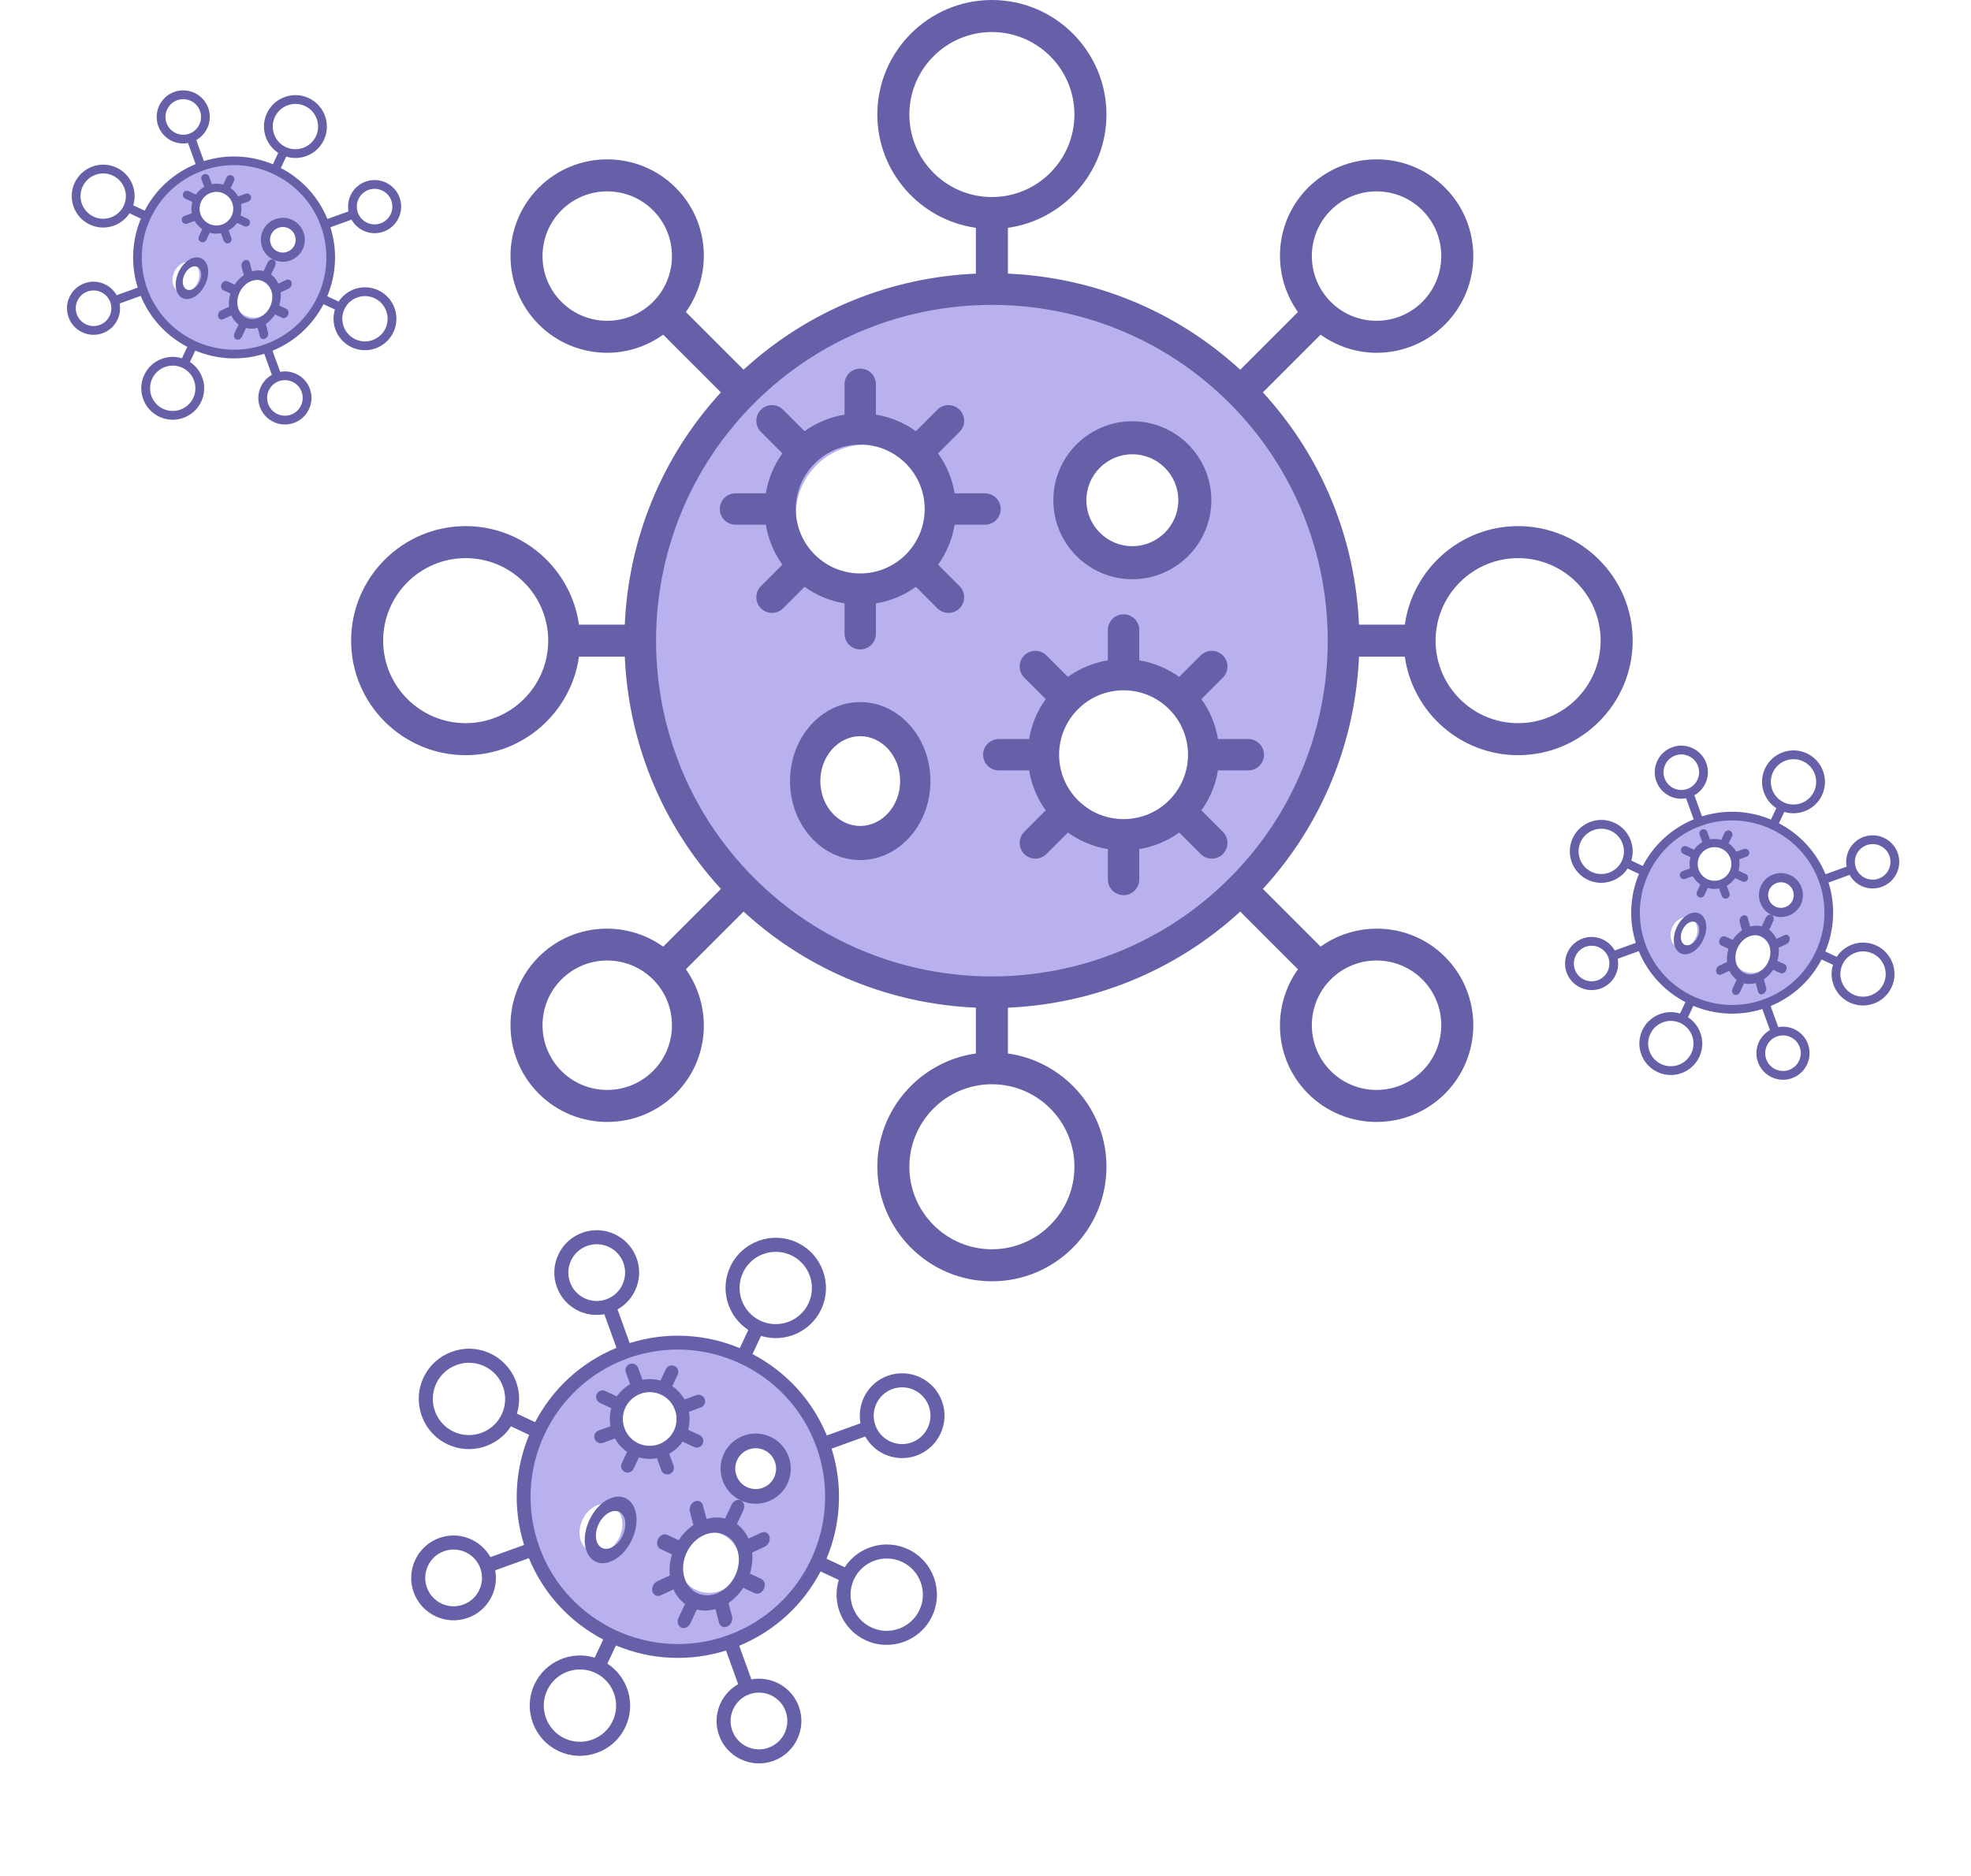 <svg width="292" height="278" viewBox="0 0 292 278" fill="none" xmlns="http://www.w3.org/2000/svg">
<path fill-rule="evenodd" clip-rule="evenodd" d="M201.132 95.364C201.132 125.05 177.067 149.115 147.381 149.115C117.696 149.115 93.631 125.05 93.631 95.364C93.631 65.678 117.696 41.613 147.381 41.613C177.067 41.613 201.132 65.678 201.132 95.364ZM138.712 76.291C138.712 82.037 134.054 86.695 128.308 86.695C122.563 86.695 117.905 82.037 117.905 76.291C117.905 70.546 122.563 65.888 128.308 65.888C134.054 65.888 138.712 70.546 138.712 76.291ZM168.188 83.227C172.976 83.227 176.858 79.345 176.858 74.557C176.858 69.769 172.976 65.888 168.188 65.888C163.4 65.888 159.519 69.769 159.519 74.557C159.519 79.345 163.4 83.227 168.188 83.227ZM176.858 110.969C176.858 116.715 172.2 121.372 166.454 121.372C160.709 121.372 156.051 116.715 156.051 110.969C156.051 105.223 160.709 100.566 166.454 100.566C172.2 100.566 176.858 105.223 176.858 110.969ZM128.309 124.84C132.139 124.84 135.244 120.959 135.244 116.171C135.244 111.383 132.139 107.501 128.309 107.501C124.478 107.501 121.373 111.383 121.373 116.171C121.373 120.959 124.478 124.84 128.309 124.84Z" fill="#B8B1ED"/>
<path fill-rule="evenodd" clip-rule="evenodd" d="M121.66 231.748C116.163 243.477 102.198 248.529 90.468 243.032C78.739 237.534 73.687 223.569 79.184 211.84C84.682 200.111 98.647 195.059 110.376 200.556C122.105 206.053 127.157 220.018 121.66 231.748ZM100.529 212.652C99.465 214.923 96.762 215.9 94.492 214.836C92.222 213.772 91.244 211.07 92.308 208.799C93.372 206.529 96.075 205.551 98.345 206.615C100.615 207.679 101.593 210.382 100.529 212.652ZM110.891 220.852C112.783 221.738 115.035 220.923 115.922 219.032C116.809 217.14 115.994 214.887 114.102 214.001C112.21 213.114 109.958 213.929 109.071 215.821C108.184 217.712 108.999 219.965 110.891 220.852ZM109.18 233.418C108.116 235.689 105.413 236.667 103.142 235.602C100.872 234.538 99.894 231.836 100.958 229.565C102.022 227.295 104.725 226.317 106.996 227.381C109.266 228.445 110.244 231.148 109.18 233.418ZM87.428 229.909C88.942 230.618 90.887 229.659 91.774 227.767C92.661 225.876 92.153 223.767 90.639 223.058C89.126 222.348 87.18 223.307 86.293 225.199C85.407 227.091 85.915 229.199 87.428 229.909Z" fill="#B8B1ED"/>
<path fill-rule="evenodd" clip-rule="evenodd" d="M269.926 141.481C266.481 148.831 257.73 151.997 250.38 148.552C243.03 145.107 239.864 136.356 243.309 129.006C246.754 121.656 255.505 118.491 262.855 121.935C270.205 125.38 273.37 134.131 269.926 141.481ZM256.683 129.515C256.017 130.938 254.323 131.551 252.9 130.884C251.478 130.217 250.865 128.523 251.532 127.101C252.199 125.678 253.892 125.065 255.315 125.732C256.737 126.399 257.35 128.093 256.683 129.515ZM263.177 134.653C264.362 135.209 265.774 134.698 266.329 133.513C266.885 132.327 266.374 130.916 265.189 130.36C264.004 129.804 262.592 130.315 262.036 131.501C261.481 132.686 261.991 134.097 263.177 134.653ZM262.104 142.528C261.438 143.95 259.744 144.563 258.321 143.896C256.899 143.23 256.286 141.536 256.953 140.113C257.619 138.691 259.313 138.078 260.736 138.745C262.158 139.412 262.771 141.105 262.104 142.528ZM248.474 140.328C249.423 140.773 250.642 140.172 251.198 138.987C251.753 137.801 251.435 136.48 250.486 136.035C249.538 135.591 248.319 136.192 247.763 137.377C247.208 138.562 247.526 139.884 248.474 140.328Z" fill="#B8B1ED"/>
<path fill-rule="evenodd" clip-rule="evenodd" d="M47.987 44.383C44.542 51.733 35.792 54.899 28.442 51.454C21.092 48.009 17.926 39.258 21.371 31.908C24.816 24.558 33.566 21.392 40.916 24.837C48.267 28.282 51.432 37.033 47.987 44.383ZM34.745 32.417C34.078 33.84 32.385 34.453 30.962 33.786C29.539 33.119 28.927 31.425 29.593 30.003C30.26 28.58 31.954 27.967 33.377 28.634C34.799 29.301 35.412 30.995 34.745 32.417ZM41.238 37.555C42.424 38.111 43.835 37.6 44.391 36.415C44.947 35.229 44.436 33.818 43.25 33.262C42.065 32.706 40.654 33.217 40.098 34.403C39.542 35.588 40.053 36.999 41.238 37.555ZM40.166 45.43C39.499 46.852 37.805 47.465 36.383 46.798C34.96 46.132 34.347 44.438 35.014 43.015C35.681 41.593 37.375 40.98 38.797 41.647C40.22 42.314 40.833 44.007 40.166 45.43ZM26.536 43.23C27.484 43.675 28.703 43.074 29.259 41.889C29.815 40.703 29.496 39.382 28.548 38.937C27.599 38.493 26.38 39.093 25.825 40.279C25.269 41.465 25.587 42.786 26.536 43.23Z" fill="#B8B1ED"/>
<path d="M224.906 77.959C216.355 77.959 209.281 84.321 208.12 92.557H201.333C200.797 80.141 196.051 67.908 187.095 58.14L195.643 49.592C198.121 51.356 201.017 52.277 203.934 52.277C207.608 52.277 211.279 50.879 214.074 48.084C219.664 42.492 219.664 33.395 214.074 27.805C208.486 22.215 199.387 22.215 193.794 27.805C188.779 32.82 188.302 40.639 192.286 46.236L183.739 54.784C173.972 45.828 161.738 41.083 149.321 40.547V33.758C157.557 32.598 163.92 25.523 163.92 16.972C163.92 7.613 156.306 0 146.948 0C137.589 0 129.976 7.613 129.976 16.972C129.976 25.523 136.339 32.598 144.575 33.758V40.547C132.158 41.083 119.924 45.828 110.157 54.784L101.609 46.236C105.594 40.639 105.117 32.82 100.101 27.805C94.504 22.215 85.41 22.215 79.822 27.805C74.232 33.395 74.232 42.492 79.822 48.084C82.617 50.879 86.288 52.277 89.959 52.277C92.878 52.277 95.776 51.356 98.254 49.592L106.801 58.14C97.844 67.908 93.099 80.141 92.562 92.557H85.775C84.615 84.321 77.54 77.959 68.989 77.959C59.631 77.959 52.017 85.572 52.017 94.931C52.017 104.289 59.631 111.903 68.989 111.903C77.54 111.903 84.615 105.54 85.775 97.304H92.562C93.099 109.72 97.844 121.954 106.801 131.722L98.253 140.269C92.653 136.283 84.836 136.763 79.822 141.777C74.232 147.37 74.232 156.466 79.822 162.057C82.617 164.852 86.288 166.249 89.962 166.249C93.633 166.249 97.306 164.852 100.101 162.057C105.117 157.041 105.594 149.223 101.609 143.625L110.157 135.078C119.924 144.033 132.158 148.78 144.575 149.317V156.103C136.339 157.264 129.976 164.338 129.976 172.889C129.976 182.248 137.589 189.861 146.948 189.861C156.306 189.861 163.92 182.248 163.92 172.889C163.92 164.338 157.557 157.264 149.321 156.103V149.317C161.737 148.78 173.971 144.033 183.739 135.078L192.286 143.625C188.302 149.223 188.779 157.041 193.794 162.057C196.592 164.852 200.263 166.249 203.934 166.249C207.608 166.249 211.279 164.852 214.074 162.057C219.664 156.466 219.664 147.37 214.074 141.777C209.056 136.76 201.237 136.286 195.642 140.269L187.095 131.722C196.051 121.954 200.797 109.72 201.333 97.304H208.12C209.281 105.54 216.355 111.903 224.906 111.903C234.265 111.903 241.878 104.289 241.878 94.931C241.878 85.572 234.265 77.959 224.906 77.959ZM197.15 31.161C199.021 29.29 201.477 28.356 203.934 28.356C206.391 28.356 208.847 29.29 210.718 31.161C214.456 34.899 214.456 40.985 210.718 44.728C206.977 48.469 200.891 48.469 197.15 44.728C193.412 40.987 193.412 34.901 197.15 31.161ZM134.722 16.972C134.722 10.23 140.206 4.747 146.948 4.747C153.69 4.747 159.173 10.23 159.173 16.972C159.173 23.714 153.69 29.198 146.948 29.198C140.206 29.198 134.722 23.714 134.722 16.972ZM83.178 44.728C79.439 40.987 79.439 34.901 83.178 31.161C85.048 29.29 87.505 28.356 89.962 28.356C92.418 28.356 94.875 29.29 96.745 31.161C100.484 34.901 100.484 40.987 96.745 44.728C93.005 48.469 86.918 48.469 83.178 44.728ZM68.989 107.156C62.247 107.156 56.764 101.673 56.764 94.931C56.764 88.189 62.247 82.705 68.989 82.705C75.731 82.705 81.215 88.189 81.215 94.931C81.215 101.673 75.731 107.156 68.989 107.156ZM96.745 158.701C93.005 162.441 86.918 162.441 83.178 158.701C79.439 154.962 79.439 148.876 83.178 145.133C86.918 141.392 93.005 141.392 96.745 145.133C100.484 148.874 100.484 154.96 96.745 158.701ZM159.173 172.889C159.173 179.631 153.69 185.115 146.948 185.115C140.206 185.115 134.722 179.631 134.722 172.889C134.722 166.147 140.206 160.664 146.948 160.664C153.69 160.664 159.173 166.147 159.173 172.889ZM210.718 145.133C214.456 148.874 214.456 154.96 210.718 158.701C206.977 162.441 200.891 162.441 197.15 158.701C193.412 154.96 193.412 148.874 197.15 145.133C200.891 141.392 206.977 141.392 210.718 145.133ZM182.146 130.129C162.738 149.537 131.158 149.537 111.75 130.129C92.342 110.721 92.342 79.141 111.75 59.733C121.454 50.029 134.201 45.178 146.948 45.178C159.695 45.178 172.442 50.029 182.146 59.733C201.554 79.141 201.554 110.721 182.146 130.129ZM224.906 107.156C218.164 107.156 212.681 101.673 212.681 94.931C212.681 88.189 218.164 82.705 224.906 82.705C231.648 82.705 237.132 88.189 237.132 94.931C237.132 101.673 231.648 107.156 224.906 107.156Z" fill="#6660A8"/>
<path d="M134.523 229.56C131.129 227.97 127.137 229.179 125.144 232.232L122.451 230.97C124.547 225.941 124.94 220.203 123.202 214.66L128.185 212.857C128.84 214.018 129.819 214.923 130.976 215.465C132.434 216.149 134.152 216.277 135.781 215.687C139.04 214.507 140.733 210.897 139.554 207.638C138.376 204.38 134.764 202.687 131.504 203.865C128.58 204.923 126.937 207.938 127.477 210.901L122.494 212.703C120.283 207.332 116.31 203.172 111.481 200.649L112.744 197.955C116.229 199.027 120.071 197.402 121.662 194.008C123.403 190.293 121.797 185.855 118.082 184.114C114.368 182.373 109.929 183.979 108.188 187.693C106.598 191.087 107.807 195.079 110.86 197.072L109.597 199.766C104.569 197.669 98.831 197.277 93.288 199.015L91.485 194.032C94.108 192.551 95.373 189.359 94.315 186.435C93.134 183.175 89.524 181.483 86.266 182.663C83.007 183.842 81.315 187.452 82.493 190.712C83.083 192.342 84.28 193.579 85.737 194.262C86.895 194.805 88.217 194.979 89.529 194.74L91.331 199.722C85.959 201.933 81.8 205.906 79.277 210.735L76.583 209.472C77.654 205.987 76.03 202.146 72.636 200.555C68.921 198.814 64.483 200.419 62.742 204.134C61.001 207.849 62.607 212.287 66.321 214.028C69.716 215.619 73.707 214.409 75.7 211.356L78.394 212.619C76.297 217.647 75.905 223.385 77.643 228.929L72.66 230.731C71.178 228.107 67.986 226.844 65.063 227.901C61.804 229.081 60.112 232.692 61.291 235.95C61.88 237.58 63.077 238.817 64.535 239.501C65.993 240.184 67.711 240.312 69.34 239.723C72.264 238.665 73.908 235.651 73.368 232.688L78.35 230.885C80.561 236.257 84.534 240.417 89.363 242.94L88.1 245.633C84.615 244.562 80.773 246.186 79.183 249.58C77.442 253.295 79.047 257.733 82.762 259.474C86.477 261.215 90.915 259.61 92.656 255.895C94.247 252.501 93.037 248.509 89.984 246.516L91.247 243.823C96.275 245.92 102.014 246.311 107.557 244.574L109.359 249.557C106.736 251.037 105.471 254.229 106.529 257.153C107.119 258.783 108.317 260.021 109.774 260.703C111.232 261.387 112.949 261.515 114.578 260.926C117.837 259.747 119.53 256.136 118.351 252.876C117.293 249.951 114.277 248.309 111.316 248.849L109.513 243.866C114.885 241.655 119.045 237.682 121.568 232.854L124.261 234.116C123.19 237.601 124.814 241.443 128.208 243.034C131.923 244.775 136.361 243.169 138.102 239.454C139.843 235.74 138.238 231.301 134.523 229.56ZM132.212 205.822C133.302 205.427 134.451 205.514 135.426 205.971C136.401 206.428 137.203 207.255 137.597 208.346C138.386 210.525 137.253 212.941 135.073 213.731C132.893 214.52 130.477 213.388 129.688 211.207C128.9 209.027 130.032 206.611 132.212 205.822ZM110.072 188.576C111.327 185.9 114.523 184.744 117.199 185.998C119.875 187.252 121.032 190.449 119.778 193.125C118.523 195.801 115.327 196.957 112.651 195.703C109.975 194.449 108.818 191.252 110.072 188.576ZM84.45 190.004C83.662 187.824 84.794 185.408 86.974 184.619C88.064 184.225 89.213 184.311 90.188 184.768C91.163 185.225 91.965 186.053 92.359 187.143C93.147 189.323 92.015 191.739 89.835 192.528C87.654 193.317 85.239 192.185 84.45 190.004ZM67.204 212.144C64.528 210.89 63.372 207.693 64.626 205.017C65.88 202.341 69.077 201.184 71.753 202.439C74.429 203.693 75.585 206.89 74.331 209.566C73.077 212.242 69.88 213.398 67.204 212.144ZM68.632 237.767C66.452 238.556 64.036 237.423 63.247 235.243C62.459 233.063 63.591 230.648 65.771 229.857C67.952 229.069 70.368 230.201 71.156 232.381C71.944 234.562 70.812 236.977 68.632 237.767ZM90.772 255.012C89.518 257.688 86.321 258.845 83.645 257.59C80.969 256.336 79.812 253.139 81.067 250.463C82.321 247.787 85.518 246.631 88.194 247.885C90.87 249.139 92.026 252.336 90.772 255.012ZM116.395 253.584C117.183 255.764 116.05 258.18 113.871 258.969C111.69 259.758 109.274 258.626 108.485 256.445C107.697 254.265 108.83 251.849 111.009 251.06C113.19 250.271 115.606 251.403 116.395 253.584ZM107.845 242.313C96.531 246.406 83.996 240.531 79.903 229.217C75.81 217.903 81.685 205.368 92.999 201.275C98.656 199.229 104.618 199.675 109.678 202.046C114.737 204.417 118.895 208.714 120.941 214.371C125.034 225.685 119.159 238.22 107.845 242.313ZM129.091 241.15C126.415 239.895 125.259 236.699 126.513 234.023C127.767 231.347 130.964 230.19 133.64 231.444C136.316 232.699 137.473 235.895 136.218 238.571C134.964 241.247 131.767 242.404 129.091 241.15Z" fill="#6660A8"/>
<path d="M277.985 140.11C275.858 139.113 273.357 139.871 272.108 141.784L270.42 140.993C271.734 137.842 271.979 134.247 270.89 130.773L274.013 129.643C274.424 130.371 275.037 130.938 275.762 131.278C276.676 131.706 277.752 131.786 278.773 131.417C280.815 130.678 281.876 128.415 281.137 126.373C280.399 124.331 278.136 123.27 276.093 124.009C274.261 124.672 273.231 126.561 273.569 128.417L270.447 129.547C269.062 126.181 266.572 123.575 263.546 121.994L264.337 120.305C266.521 120.977 268.929 119.959 269.925 117.832C271.016 115.504 270.01 112.723 267.683 111.632C265.355 110.541 262.574 111.547 261.483 113.875C260.486 116.002 261.244 118.503 263.157 119.752L262.366 121.44C259.215 120.126 255.619 119.88 252.145 120.969L251.016 117.847C252.659 116.919 253.452 114.919 252.789 113.087C252.049 111.044 249.787 109.984 247.745 110.723C245.703 111.461 244.643 113.724 245.381 115.767C245.751 116.788 246.501 117.563 247.414 117.991C248.14 118.331 248.968 118.44 249.79 118.29L250.92 121.413C247.553 122.798 244.947 125.288 243.366 128.313L241.678 127.522C242.349 125.338 241.331 122.931 239.205 121.934C236.877 120.843 234.096 121.85 233.005 124.177C231.914 126.505 232.92 129.286 235.248 130.377C237.374 131.374 239.876 130.616 241.124 128.703L242.812 129.494C241.499 132.645 241.253 136.241 242.342 139.714L239.219 140.844C238.291 139.199 236.291 138.408 234.459 139.07C232.417 139.81 231.357 142.072 232.095 144.114C232.465 145.135 233.215 145.911 234.128 146.339C235.042 146.767 236.118 146.848 237.139 146.478C238.971 145.816 240.002 143.927 239.663 142.07L242.785 140.94C244.171 144.306 246.66 146.913 249.686 148.494L248.895 150.182C246.711 149.51 244.304 150.528 243.307 152.655C242.216 154.983 243.222 157.764 245.55 158.855C247.877 159.946 250.659 158.94 251.75 156.612C252.746 154.485 251.989 151.984 250.075 150.735L250.866 149.047C254.017 150.361 257.613 150.607 261.087 149.518L262.216 152.64C260.573 153.568 259.78 155.568 260.443 157.4C260.813 158.422 261.563 159.197 262.476 159.625C263.39 160.053 264.466 160.134 265.487 159.764C267.529 159.026 268.589 156.763 267.851 154.721C267.188 152.888 265.298 151.858 263.442 152.197L262.313 149.074C265.679 147.689 268.286 145.2 269.866 142.174L271.554 142.965C270.883 145.149 271.901 147.556 274.028 148.553C276.355 149.644 279.137 148.638 280.228 146.31C281.319 143.982 280.312 141.201 277.985 140.11ZM276.537 125.235C277.22 124.988 277.94 125.042 278.551 125.328C279.162 125.614 279.664 126.133 279.911 126.816C280.405 128.182 279.696 129.696 278.329 130.191C276.963 130.685 275.449 129.976 274.955 128.609C274.461 127.243 275.171 125.729 276.537 125.235ZM262.663 114.428C263.449 112.751 265.452 112.027 267.129 112.813C268.806 113.599 269.531 115.602 268.745 117.279C267.959 118.956 265.956 119.68 264.279 118.894C262.602 118.108 261.877 116.105 262.663 114.428ZM246.607 115.323C246.114 113.957 246.823 112.443 248.189 111.949C248.872 111.701 249.592 111.756 250.203 112.042C250.814 112.328 251.316 112.847 251.563 113.53C252.057 114.896 251.348 116.41 249.982 116.905C248.615 117.399 247.102 116.69 246.607 115.323ZM235.801 129.196C234.124 128.411 233.399 126.407 234.185 124.731C234.971 123.054 236.974 122.329 238.651 123.115C240.328 123.901 241.053 125.904 240.267 127.581C239.481 129.258 237.478 129.982 235.801 129.196ZM236.696 145.252C235.329 145.747 233.816 145.037 233.321 143.671C232.827 142.305 233.537 140.791 234.903 140.296C236.269 139.802 237.783 140.511 238.277 141.878C238.771 143.244 238.062 144.758 236.696 145.252ZM250.569 156.059C249.783 157.736 247.78 158.46 246.103 157.675C244.426 156.889 243.702 154.885 244.487 153.209C245.273 151.532 247.277 150.807 248.953 151.593C250.63 152.379 251.355 154.382 250.569 156.059ZM266.625 155.164C267.119 156.53 266.409 158.044 265.043 158.539C263.677 159.033 262.163 158.323 261.669 156.957C261.175 155.591 261.885 154.077 263.25 153.582C264.617 153.088 266.131 153.798 266.625 155.164ZM261.268 148.101C254.178 150.666 246.323 146.985 243.758 139.895C241.194 132.805 244.875 124.951 251.965 122.386C255.51 121.103 259.246 121.383 262.416 122.869C265.586 124.355 268.191 127.047 269.474 130.592C272.039 137.682 268.357 145.537 261.268 148.101ZM274.581 147.372C272.904 146.586 272.18 144.583 272.965 142.906C273.751 141.229 275.755 140.505 277.431 141.291C279.108 142.077 279.833 144.08 279.047 145.757C278.261 147.434 276.258 148.158 274.581 147.372Z" fill="#6660A8"/>
<path d="M56.047 43.012C53.92 42.016 51.418 42.773 50.17 44.687L48.482 43.895C49.796 40.745 50.041 37.149 48.952 33.675L52.075 32.545C52.486 33.273 53.099 33.84 53.824 34.18C54.738 34.608 55.814 34.688 56.835 34.319C58.877 33.58 59.938 31.317 59.199 29.275C58.461 27.233 56.197 26.173 54.155 26.911C52.323 27.574 51.293 29.463 51.631 31.32L48.509 32.449C47.123 29.083 44.634 26.477 41.608 24.896L42.399 23.207C44.583 23.879 46.99 22.861 47.987 20.734C49.078 18.406 48.072 15.625 45.744 14.534C43.417 13.443 40.636 14.449 39.544 16.777C38.548 18.904 39.306 21.405 41.219 22.654L40.427 24.343C37.276 23.029 33.681 22.783 30.207 23.871L29.078 20.749C30.721 19.821 31.514 17.821 30.851 15.989C30.111 13.946 27.849 12.886 25.807 13.625C23.765 14.364 22.705 16.626 23.443 18.669C23.813 19.69 24.563 20.465 25.476 20.893C26.202 21.234 27.03 21.343 27.852 21.193L28.981 24.315C25.615 25.7 23.009 28.19 21.428 31.216L19.74 30.424C20.411 28.241 19.393 25.833 17.266 24.837C14.939 23.745 12.158 24.752 11.066 27.079C9.976 29.407 10.982 32.188 13.309 33.279C15.436 34.276 17.938 33.518 19.186 31.605L20.874 32.396C19.56 35.547 19.315 39.143 20.404 42.617L17.281 43.746C16.353 42.102 14.353 41.31 12.521 41.972C10.479 42.712 9.418 44.974 10.157 47.017C10.527 48.038 11.277 48.813 12.19 49.241C13.103 49.669 14.18 49.75 15.201 49.38C17.033 48.718 18.063 46.829 17.725 44.972L20.847 43.842C22.233 47.209 24.722 49.815 27.748 51.396L26.957 53.084C24.773 52.413 22.366 53.431 21.369 55.557C20.278 57.885 21.284 60.666 23.612 61.757C25.939 62.848 28.721 61.842 29.811 59.514C30.808 57.388 30.05 54.886 28.137 53.637L28.928 51.95C32.079 53.263 35.675 53.509 39.149 52.42L40.278 55.542C38.635 56.47 37.842 58.47 38.505 60.303C38.875 61.324 39.625 62.099 40.538 62.527C41.452 62.956 42.528 63.036 43.549 62.667C45.591 61.928 46.651 59.665 45.913 57.623C45.25 55.79 43.36 54.76 41.504 55.099L40.375 51.977C43.741 50.591 46.347 48.102 47.928 45.076L49.616 45.867C48.945 48.051 49.963 50.458 52.09 51.455C54.417 52.546 57.199 51.54 58.289 49.212C59.38 46.884 58.374 44.103 56.047 43.012ZM54.598 28.137C55.282 27.89 56.002 27.944 56.613 28.23C57.224 28.517 57.726 29.035 57.973 29.719C58.467 31.084 57.758 32.598 56.391 33.093C55.025 33.587 53.511 32.878 53.017 31.512C52.523 30.145 53.233 28.632 54.598 28.137ZM40.725 17.331C41.511 15.654 43.514 14.929 45.191 15.715C46.868 16.501 47.593 18.504 46.807 20.181C46.021 21.858 44.018 22.582 42.341 21.796C40.664 21.011 39.939 19.007 40.725 17.331ZM24.669 18.225C24.175 16.859 24.885 15.345 26.251 14.851C26.934 14.604 27.654 14.658 28.265 14.944C28.876 15.23 29.378 15.749 29.625 16.432C30.119 17.799 29.41 19.312 28.044 19.807C26.677 20.301 25.163 19.592 24.669 18.225ZM13.863 32.099C12.186 31.313 11.461 29.31 12.247 27.633C13.033 25.956 15.036 25.231 16.713 26.017C18.39 26.803 19.115 28.806 18.329 30.483C17.543 32.16 15.54 32.885 13.863 32.099ZM14.758 48.155C13.391 48.649 11.877 47.939 11.383 46.573C10.889 45.207 11.598 43.694 12.965 43.198C14.331 42.704 15.845 43.414 16.339 44.78C16.833 46.146 16.123 47.66 14.758 48.155ZM28.631 58.961C27.845 60.638 25.842 61.363 24.165 60.577C22.488 59.791 21.763 57.788 22.549 56.111C23.335 54.434 25.338 53.709 27.015 54.495C28.692 55.281 29.417 57.284 28.631 58.961ZM44.687 58.066C45.181 59.432 44.471 60.946 43.105 61.441C41.739 61.935 40.225 61.226 39.731 59.859C39.237 58.493 39.946 56.979 41.312 56.485C42.679 55.99 44.192 56.7 44.687 58.066ZM39.329 51.004C32.24 53.568 24.385 49.887 21.82 42.797C19.256 35.708 22.937 27.853 30.026 25.288C33.571 24.006 37.307 24.285 40.478 25.771C43.648 27.257 46.253 29.95 47.536 33.494C50.1 40.584 46.419 48.439 39.329 51.004ZM52.643 50.274C50.966 49.489 50.241 47.485 51.027 45.809C51.813 44.132 53.816 43.407 55.493 44.193C57.17 44.979 57.895 46.982 57.109 48.659C56.323 50.336 54.32 51.06 52.643 50.274Z" fill="#6660A8"/>
<path d="M177.985 103.589L181.166 100.408C182.073 99.501 182.073 98.03 181.166 97.122C180.258 96.215 178.787 96.215 177.88 97.122L174.699 100.303C172.972 99.064 170.96 98.209 168.778 97.847V93.353C168.778 92.069 167.738 91.029 166.454 91.029C165.17 91.029 164.13 92.069 164.13 93.353V97.847C161.948 98.209 159.934 99.064 158.207 100.303L155.026 97.122C154.118 96.215 152.648 96.215 151.74 97.122C150.833 98.03 150.833 99.501 151.74 100.408L154.921 103.589C153.682 105.316 152.827 107.33 152.465 109.512H147.971C146.687 109.512 145.647 110.552 145.647 111.836C145.647 113.121 146.687 114.16 147.971 114.16H152.465C152.827 116.342 153.682 118.354 154.921 120.081L151.74 123.262C150.833 124.169 150.833 125.64 151.74 126.548C152.194 127.002 152.789 127.228 153.383 127.228C153.978 127.228 154.572 127.002 155.026 126.548L158.207 123.367C159.934 124.606 161.948 125.461 164.13 125.823V130.319C164.13 131.604 165.17 132.643 166.454 132.643C167.738 132.643 168.778 131.604 168.778 130.319V125.823C170.96 125.461 172.972 124.606 174.699 123.367L177.88 126.548C178.334 127.002 178.928 127.228 179.523 127.228C180.117 127.228 180.712 127.002 181.166 126.548C182.073 125.64 182.073 124.169 181.166 123.262L177.985 120.081C179.224 118.354 180.079 116.342 180.441 114.16H184.937C186.221 114.16 187.261 113.121 187.261 111.836C187.261 110.552 186.221 109.512 184.937 109.512H180.441C180.079 107.33 179.224 105.316 177.985 103.589V103.589ZM166.454 121.383C161.189 121.383 156.905 117.101 156.905 111.836C156.905 106.571 161.189 102.287 166.454 102.287C171.719 102.287 176.001 106.571 176.001 111.836C176.001 117.101 171.719 121.383 166.454 121.383Z" fill="#6660A8"/>
<path d="M111.429 230.059L113.304 229.181C113.839 228.931 114.151 228.265 114.001 227.694C113.851 227.122 113.296 226.862 112.761 227.113L110.887 227.99C110.498 227.124 109.92 226.381 109.174 225.831L110.127 223.797C110.4 223.215 110.228 222.561 109.743 222.334C109.259 222.107 108.646 222.393 108.374 222.975L107.42 225.009C106.52 224.787 105.579 224.818 104.664 225.074L104.139 223.071C103.989 222.5 103.434 222.24 102.899 222.49C102.364 222.741 102.052 223.407 102.202 223.978L102.727 225.98C101.893 226.543 101.143 227.304 100.544 228.228L98.848 227.433C98.364 227.206 97.751 227.493 97.478 228.074C97.206 228.656 97.377 229.31 97.862 229.537L99.558 230.332C99.231 231.384 99.127 232.446 99.227 233.447L97.353 234.325C96.818 234.575 96.506 235.241 96.656 235.812C96.73 236.098 96.906 236.306 97.131 236.411C97.355 236.516 97.628 236.519 97.895 236.393L99.77 235.516C100.159 236.382 100.737 237.126 101.484 237.675L100.53 239.711C100.257 240.292 100.429 240.947 100.913 241.174C101.398 241.401 102.011 241.114 102.283 240.533L103.237 238.497C104.137 238.719 105.078 238.688 105.992 238.432L106.517 240.435C106.592 240.72 106.769 240.928 106.993 241.033C107.217 241.138 107.49 241.141 107.757 241.016C108.292 240.765 108.604 240.099 108.454 239.528L107.929 237.526C108.763 236.963 109.513 236.203 110.112 235.279L111.809 236.074C112.293 236.301 112.906 236.014 113.178 235.433C113.451 234.851 113.279 234.197 112.795 233.97L111.099 233.175C111.425 232.123 111.53 231.06 111.429 230.059V230.059ZM103.303 236.076C101.316 235.145 100.609 232.449 101.726 230.065C102.843 227.682 105.368 226.5 107.355 227.43C109.341 228.361 110.047 231.058 108.93 233.442C107.813 235.825 105.289 237.007 103.303 236.076Z" fill="#6660A8"/>
<path d="M263.514 140.423L264.688 139.873C265.024 139.716 265.219 139.299 265.125 138.94C265.032 138.582 264.684 138.419 264.349 138.576L263.174 139.126C262.93 138.583 262.568 138.118 262.1 137.773L262.698 136.498C262.869 136.134 262.761 135.724 262.458 135.582C262.154 135.439 261.77 135.619 261.599 135.983L261.002 137.258C260.438 137.119 259.848 137.139 259.275 137.299L258.946 136.044C258.852 135.686 258.504 135.523 258.169 135.68C257.833 135.837 257.638 136.254 257.732 136.612L258.061 137.867C257.538 138.22 257.068 138.696 256.693 139.275L255.63 138.777C255.327 138.635 254.943 138.815 254.772 139.179C254.601 139.543 254.709 139.954 255.012 140.096L256.075 140.594C255.87 141.253 255.805 141.919 255.868 142.546L254.693 143.096C254.358 143.253 254.162 143.67 254.256 144.028C254.303 144.207 254.414 144.337 254.554 144.403C254.695 144.469 254.865 144.47 255.033 144.392L256.208 143.842C256.452 144.385 256.814 144.851 257.282 145.195L256.684 146.471C256.513 146.835 256.621 147.245 256.924 147.387C257.228 147.53 257.612 147.35 257.783 146.986L258.381 145.71C258.944 145.849 259.534 145.83 260.107 145.67L260.436 146.924C260.483 147.103 260.593 147.234 260.734 147.299C260.874 147.365 261.045 147.367 261.213 147.288C261.548 147.131 261.744 146.714 261.65 146.356L261.321 145.102C261.843 144.749 262.313 144.273 262.689 143.694L263.752 144.192C264.055 144.334 264.439 144.154 264.61 143.79C264.781 143.426 264.673 143.016 264.37 142.873L263.307 142.375C263.511 141.716 263.577 141.05 263.514 140.423V140.423ZM258.422 144.193C257.177 143.61 256.733 141.92 257.433 140.427C258.133 138.933 259.716 138.192 260.961 138.776C262.205 139.359 262.648 141.049 261.948 142.542C261.248 144.036 259.666 144.776 258.422 144.193Z" fill="#6660A8"/>
<path d="M41.575 43.324L42.75 42.775C43.085 42.617 43.281 42.2 43.187 41.842C43.093 41.484 42.745 41.321 42.41 41.478L41.235 42.028C40.992 41.485 40.63 41.02 40.162 40.675L40.759 39.4C40.93 39.036 40.823 38.626 40.519 38.484C40.215 38.341 39.831 38.521 39.661 38.885L39.063 40.16C38.499 40.021 37.909 40.041 37.336 40.201L37.007 38.946C36.913 38.588 36.566 38.425 36.23 38.582C35.895 38.739 35.7 39.156 35.793 39.514L36.122 40.769C35.6 41.122 35.13 41.598 34.754 42.177L33.692 41.679C33.388 41.537 33.004 41.717 32.833 42.081C32.663 42.445 32.77 42.855 33.074 42.998L34.136 43.496C33.932 44.155 33.866 44.82 33.929 45.448L32.755 45.998C32.419 46.154 32.224 46.572 32.318 46.93C32.365 47.109 32.475 47.239 32.616 47.305C32.756 47.371 32.927 47.372 33.094 47.294L34.269 46.744C34.513 47.287 34.875 47.753 35.343 48.097L34.745 49.373C34.575 49.737 34.682 50.147 34.986 50.289C35.289 50.432 35.673 50.252 35.844 49.888L36.442 48.612C37.006 48.751 37.596 48.731 38.169 48.572L38.498 49.826C38.544 50.005 38.655 50.136 38.795 50.201C38.936 50.267 39.107 50.269 39.274 50.19C39.61 50.033 39.805 49.616 39.711 49.258L39.382 48.003C39.905 47.651 40.375 47.174 40.75 46.596L41.813 47.094C42.117 47.236 42.501 47.056 42.672 46.692C42.842 46.328 42.735 45.918 42.431 45.775L41.368 45.277C41.573 44.618 41.638 43.952 41.575 43.324V43.324ZM36.483 47.095C35.238 46.511 34.795 44.822 35.495 43.328C36.195 41.835 37.778 41.094 39.022 41.677C40.267 42.261 40.709 43.951 40.009 45.444C39.309 46.938 37.728 47.678 36.483 47.095Z" fill="#6660A8"/>
<path d="M142.155 90.138C143.063 89.231 143.063 87.76 142.155 86.852L138.975 83.672C140.214 81.944 141.069 79.931 141.431 77.748H145.925C147.209 77.748 148.248 76.709 148.248 75.424C148.248 74.14 147.209 73.101 145.925 73.101H141.431C141.069 70.919 140.214 68.906 138.975 67.179L142.155 63.999C143.063 63.091 143.063 61.62 142.155 60.713C141.248 59.805 139.777 59.805 138.869 60.713L135.689 63.893C133.961 62.654 131.948 61.799 129.765 61.437V56.941C129.765 55.657 128.726 54.618 127.441 54.618C126.157 54.618 125.118 55.657 125.118 56.941V61.438C122.936 61.799 120.923 62.654 119.196 63.893L116.016 60.713C115.108 59.805 113.638 59.805 112.73 60.713C111.822 61.62 111.822 63.091 112.73 63.999L115.91 67.179C114.672 68.906 113.816 70.919 113.455 73.101H108.958C107.674 73.101 106.635 74.14 106.635 75.424C106.635 76.709 107.674 77.748 108.958 77.748H113.455C113.816 79.931 114.672 81.944 115.91 83.672L112.73 86.852C111.822 87.76 111.822 89.231 112.73 90.138C113.184 90.592 113.778 90.819 114.373 90.819C114.967 90.819 115.562 90.592 116.016 90.138L119.196 86.958C120.923 88.197 122.936 89.052 125.118 89.413V93.907C125.118 95.192 126.157 96.231 127.441 96.231C128.726 96.231 129.765 95.192 129.765 93.907V89.414C131.948 89.052 133.961 88.197 135.689 86.957L138.869 90.138C139.323 90.592 139.918 90.819 140.512 90.819C141.107 90.819 141.701 90.592 142.155 90.138V90.138ZM127.441 84.973C122.177 84.973 117.895 80.689 117.895 75.424C117.895 70.16 122.177 65.878 127.441 65.878C132.706 65.878 136.99 70.16 136.99 75.424C136.99 80.689 132.706 84.973 127.441 84.973Z" fill="#6660A8"/>
<path d="M99.201 218.418C99.704 218.236 99.964 217.681 99.782 217.178L99.144 215.416C99.917 214.983 100.596 214.375 101.118 213.615L102.814 214.41C103.298 214.637 103.874 214.429 104.101 213.944C104.329 213.46 104.12 212.884 103.636 212.657L101.94 211.862C102.19 210.975 102.223 210.064 102.061 209.194L103.823 208.556C104.326 208.374 104.586 207.819 104.404 207.316C104.222 206.813 103.667 206.553 103.164 206.735L101.402 207.373C100.969 206.6 100.361 205.921 99.601 205.399L100.396 203.703C100.624 203.218 100.415 202.642 99.931 202.415C99.446 202.188 98.87 202.396 98.643 202.881L97.848 204.577C96.961 204.328 96.05 204.295 95.18 204.456L94.542 202.694C94.36 202.191 93.805 201.931 93.302 202.113C92.799 202.295 92.54 202.85 92.721 203.353L93.359 205.115C92.586 205.548 91.908 206.156 91.385 206.915L89.689 206.12C89.204 205.893 88.629 206.101 88.401 206.586C88.174 207.07 88.383 207.646 88.867 207.873L90.564 208.668C90.314 209.556 90.281 210.467 90.443 211.338L88.68 211.975C88.177 212.157 87.917 212.712 88.099 213.215C88.19 213.466 88.374 213.657 88.599 213.762C88.823 213.867 89.087 213.887 89.339 213.796L91.101 213.158C91.534 213.931 92.142 214.61 92.901 215.132L92.106 216.827C91.879 217.312 92.088 217.888 92.572 218.115C93.057 218.342 93.633 218.134 93.86 217.649L94.654 215.954C95.542 216.203 96.453 216.237 97.324 216.075L97.961 217.837C98.052 218.089 98.236 218.279 98.461 218.384C98.685 218.49 98.949 218.509 99.201 218.418V218.418ZM94.563 213.868C92.577 212.937 91.719 210.563 92.65 208.577C93.581 206.591 95.953 205.732 97.94 206.663C99.926 207.594 100.785 209.967 99.854 211.953C98.923 213.94 96.549 214.799 94.563 213.868Z" fill="#6660A8"/>
<path d="M255.851 133.128C256.166 133.014 256.329 132.666 256.215 132.351L255.816 131.247C256.3 130.975 256.725 130.594 257.053 130.118L258.115 130.616C258.419 130.759 258.78 130.628 258.922 130.324C259.064 130.021 258.934 129.66 258.63 129.518L257.568 129.02C257.724 128.464 257.745 127.893 257.643 127.348L258.748 126.948C259.063 126.834 259.226 126.486 259.112 126.171C258.998 125.856 258.65 125.693 258.335 125.807L257.23 126.207C256.959 125.722 256.578 125.297 256.102 124.97L256.6 123.907C256.743 123.603 256.612 123.242 256.308 123.1C256.005 122.957 255.644 123.088 255.502 123.392L255.003 124.455C254.448 124.298 253.877 124.278 253.331 124.379L252.932 123.275C252.818 122.96 252.47 122.797 252.155 122.911C251.84 123.025 251.677 123.372 251.791 123.688L252.19 124.792C251.706 125.063 251.281 125.444 250.954 125.92L249.891 125.421C249.587 125.279 249.226 125.41 249.084 125.713C248.942 126.017 249.072 126.378 249.376 126.52L250.439 127.018C250.282 127.575 250.262 128.145 250.363 128.691L249.259 129.091C248.943 129.205 248.781 129.552 248.895 129.867C248.952 130.025 249.067 130.144 249.208 130.21C249.348 130.276 249.514 130.288 249.671 130.231L250.776 129.832C251.047 130.316 251.428 130.741 251.904 131.069L251.406 132.131C251.263 132.435 251.394 132.796 251.697 132.938C252.001 133.08 252.362 132.95 252.504 132.646L253.002 131.584C253.558 131.74 254.129 131.761 254.675 131.659L255.074 132.764C255.131 132.921 255.247 133.041 255.387 133.107C255.528 133.173 255.694 133.185 255.851 133.128V133.128ZM252.945 130.276C251.7 129.693 251.163 128.206 251.746 126.961C252.329 125.716 253.816 125.179 255.061 125.762C256.305 126.345 256.844 127.832 256.261 129.077C255.677 130.322 254.19 130.86 252.945 130.276Z" fill="#6660A8"/>
<path d="M33.913 36.03C34.228 35.916 34.391 35.568 34.277 35.253L33.877 34.148C34.362 33.877 34.787 33.496 35.114 33.02L36.177 33.518C36.48 33.66 36.841 33.53 36.983 33.226C37.126 32.923 36.995 32.562 36.692 32.419L35.629 31.921C35.785 31.366 35.806 30.795 35.705 30.249L36.809 29.85C37.124 29.736 37.287 29.388 37.173 29.073C37.059 28.758 36.712 28.595 36.396 28.709L35.292 29.108C35.021 28.624 34.64 28.199 34.164 27.872L34.662 26.808C34.804 26.505 34.674 26.144 34.37 26.002C34.066 25.859 33.706 25.99 33.563 26.294L33.065 27.357C32.509 27.2 31.939 27.18 31.393 27.281L30.993 26.177C30.879 25.861 30.532 25.698 30.217 25.813C29.901 25.927 29.738 26.274 29.852 26.589L30.252 27.694C29.768 27.965 29.343 28.346 29.015 28.822L27.952 28.323C27.649 28.181 27.288 28.312 27.145 28.615C27.003 28.919 27.134 29.28 27.437 29.422L28.5 29.92C28.344 30.476 28.323 31.047 28.424 31.593L27.32 31.992C27.005 32.106 26.842 32.454 26.956 32.769C27.013 32.927 27.128 33.046 27.269 33.112C27.41 33.178 27.575 33.19 27.733 33.133L28.837 32.734C29.108 33.218 29.489 33.643 29.965 33.971L29.467 35.033C29.325 35.337 29.455 35.697 29.759 35.84C30.063 35.982 30.424 35.852 30.566 35.548L31.064 34.486C31.62 34.642 32.191 34.663 32.736 34.561L33.136 35.666C33.193 35.823 33.308 35.943 33.449 36.009C33.589 36.075 33.755 36.087 33.913 36.03V36.03ZM31.006 33.178C29.762 32.595 29.224 31.108 29.808 29.863C30.391 28.618 31.878 28.08 33.122 28.664C34.367 29.247 34.905 30.734 34.322 31.979C33.739 33.224 32.251 33.762 31.006 33.178Z" fill="#6660A8"/>
<path d="M127.442 104.034C121.705 104.034 117.038 109.283 117.038 115.737C117.038 122.192 121.705 127.441 127.442 127.441C133.178 127.441 137.845 122.192 137.845 115.737C137.845 109.283 133.178 104.034 127.442 104.034ZM127.442 122.387C124.184 122.387 121.531 119.403 121.531 115.737C121.531 112.072 124.184 109.088 127.442 109.088C130.699 109.088 133.352 112.072 133.352 115.737C133.352 119.403 130.699 122.387 127.442 122.387Z" fill="#6660A8"/>
<path d="M92.671 221.991C90.939 221.179 88.54 222.632 87.323 225.229C86.106 227.827 86.524 230.599 88.255 231.411C89.987 232.223 92.386 230.77 93.603 228.173C94.82 225.575 94.402 222.803 92.671 221.991ZM89.209 229.377C88.226 228.916 87.988 227.34 88.679 225.865C89.371 224.39 90.734 223.564 91.717 224.025C92.701 224.486 92.938 226.062 92.247 227.537C91.556 229.012 90.192 229.838 89.209 229.377Z" fill="#6660A8"/>
<path d="M251.759 135.367C250.674 134.858 249.171 135.768 248.409 137.396C247.646 139.024 247.908 140.761 248.993 141.27C250.078 141.778 251.581 140.868 252.344 139.24C253.107 137.613 252.844 135.875 251.759 135.367ZM249.59 139.995C248.974 139.706 248.825 138.719 249.258 137.794C249.691 136.87 250.546 136.353 251.162 136.641C251.778 136.93 251.927 137.918 251.494 138.842C251.061 139.766 250.206 140.284 249.59 139.995Z" fill="#6660A8"/>
<path d="M29.821 38.269C28.736 37.76 27.233 38.67 26.47 40.298C25.707 41.925 25.969 43.663 27.054 44.172C28.139 44.68 29.642 43.77 30.405 42.142C31.168 40.515 30.906 38.777 29.821 38.269ZM27.652 42.897C27.036 42.608 26.887 41.62 27.32 40.696C27.753 39.772 28.607 39.255 29.224 39.543C29.84 39.832 29.989 40.82 29.555 41.744C29.122 42.668 28.268 43.186 27.652 42.897Z" fill="#6660A8"/>
<path d="M167.753 85.828C174.208 85.828 179.458 80.578 179.458 74.123C179.458 67.67 174.208 62.42 167.753 62.42C161.301 62.42 156.051 67.67 156.051 74.123C156.051 80.578 161.301 85.828 167.753 85.828ZM167.753 67.314C171.508 67.314 174.564 70.368 174.564 74.123C174.564 77.877 171.508 80.933 167.753 80.933C163.999 80.933 160.945 77.877 160.945 74.123C160.945 70.368 163.999 67.314 167.753 67.314Z" fill="#6660A8"/>
<path d="M109.743 222.334C112.341 223.551 115.444 222.428 116.662 219.831C117.879 217.234 116.756 214.131 114.159 212.913C111.562 211.696 108.459 212.819 107.242 215.416C106.024 218.013 107.147 221.117 109.743 222.334ZM113.235 214.883C114.746 215.591 115.4 217.397 114.692 218.908C113.984 220.419 112.177 221.072 110.667 220.364C109.156 219.656 108.503 217.85 109.211 216.339C109.919 214.828 111.725 214.175 113.235 214.883Z" fill="#6660A8"/>
<path d="M262.457 135.582C264.085 136.344 266.03 135.641 266.792 134.013C267.555 132.386 266.852 130.442 265.224 129.679C263.597 128.916 261.652 129.62 260.89 131.247C260.127 132.874 260.83 134.819 262.457 135.582ZM264.645 130.913C265.592 131.357 266.002 132.488 265.558 133.435C265.115 134.382 263.983 134.791 263.036 134.347C262.089 133.904 261.68 132.772 262.124 131.825C262.568 130.878 263.699 130.469 264.645 130.913Z" fill="#6660A8"/>
<path d="M40.519 38.483C42.147 39.246 44.091 38.543 44.854 36.915C45.617 35.288 44.913 33.343 43.285 32.581C41.658 31.818 39.714 32.521 38.951 34.148C38.188 35.776 38.892 37.721 40.519 38.483ZM42.707 33.815C43.654 34.258 44.063 35.39 43.62 36.337C43.176 37.283 42.044 37.693 41.097 37.249C40.151 36.806 39.742 35.674 40.185 34.727C40.629 33.78 41.76 33.371 42.707 33.815Z" fill="#6660A8"/>
</svg>

